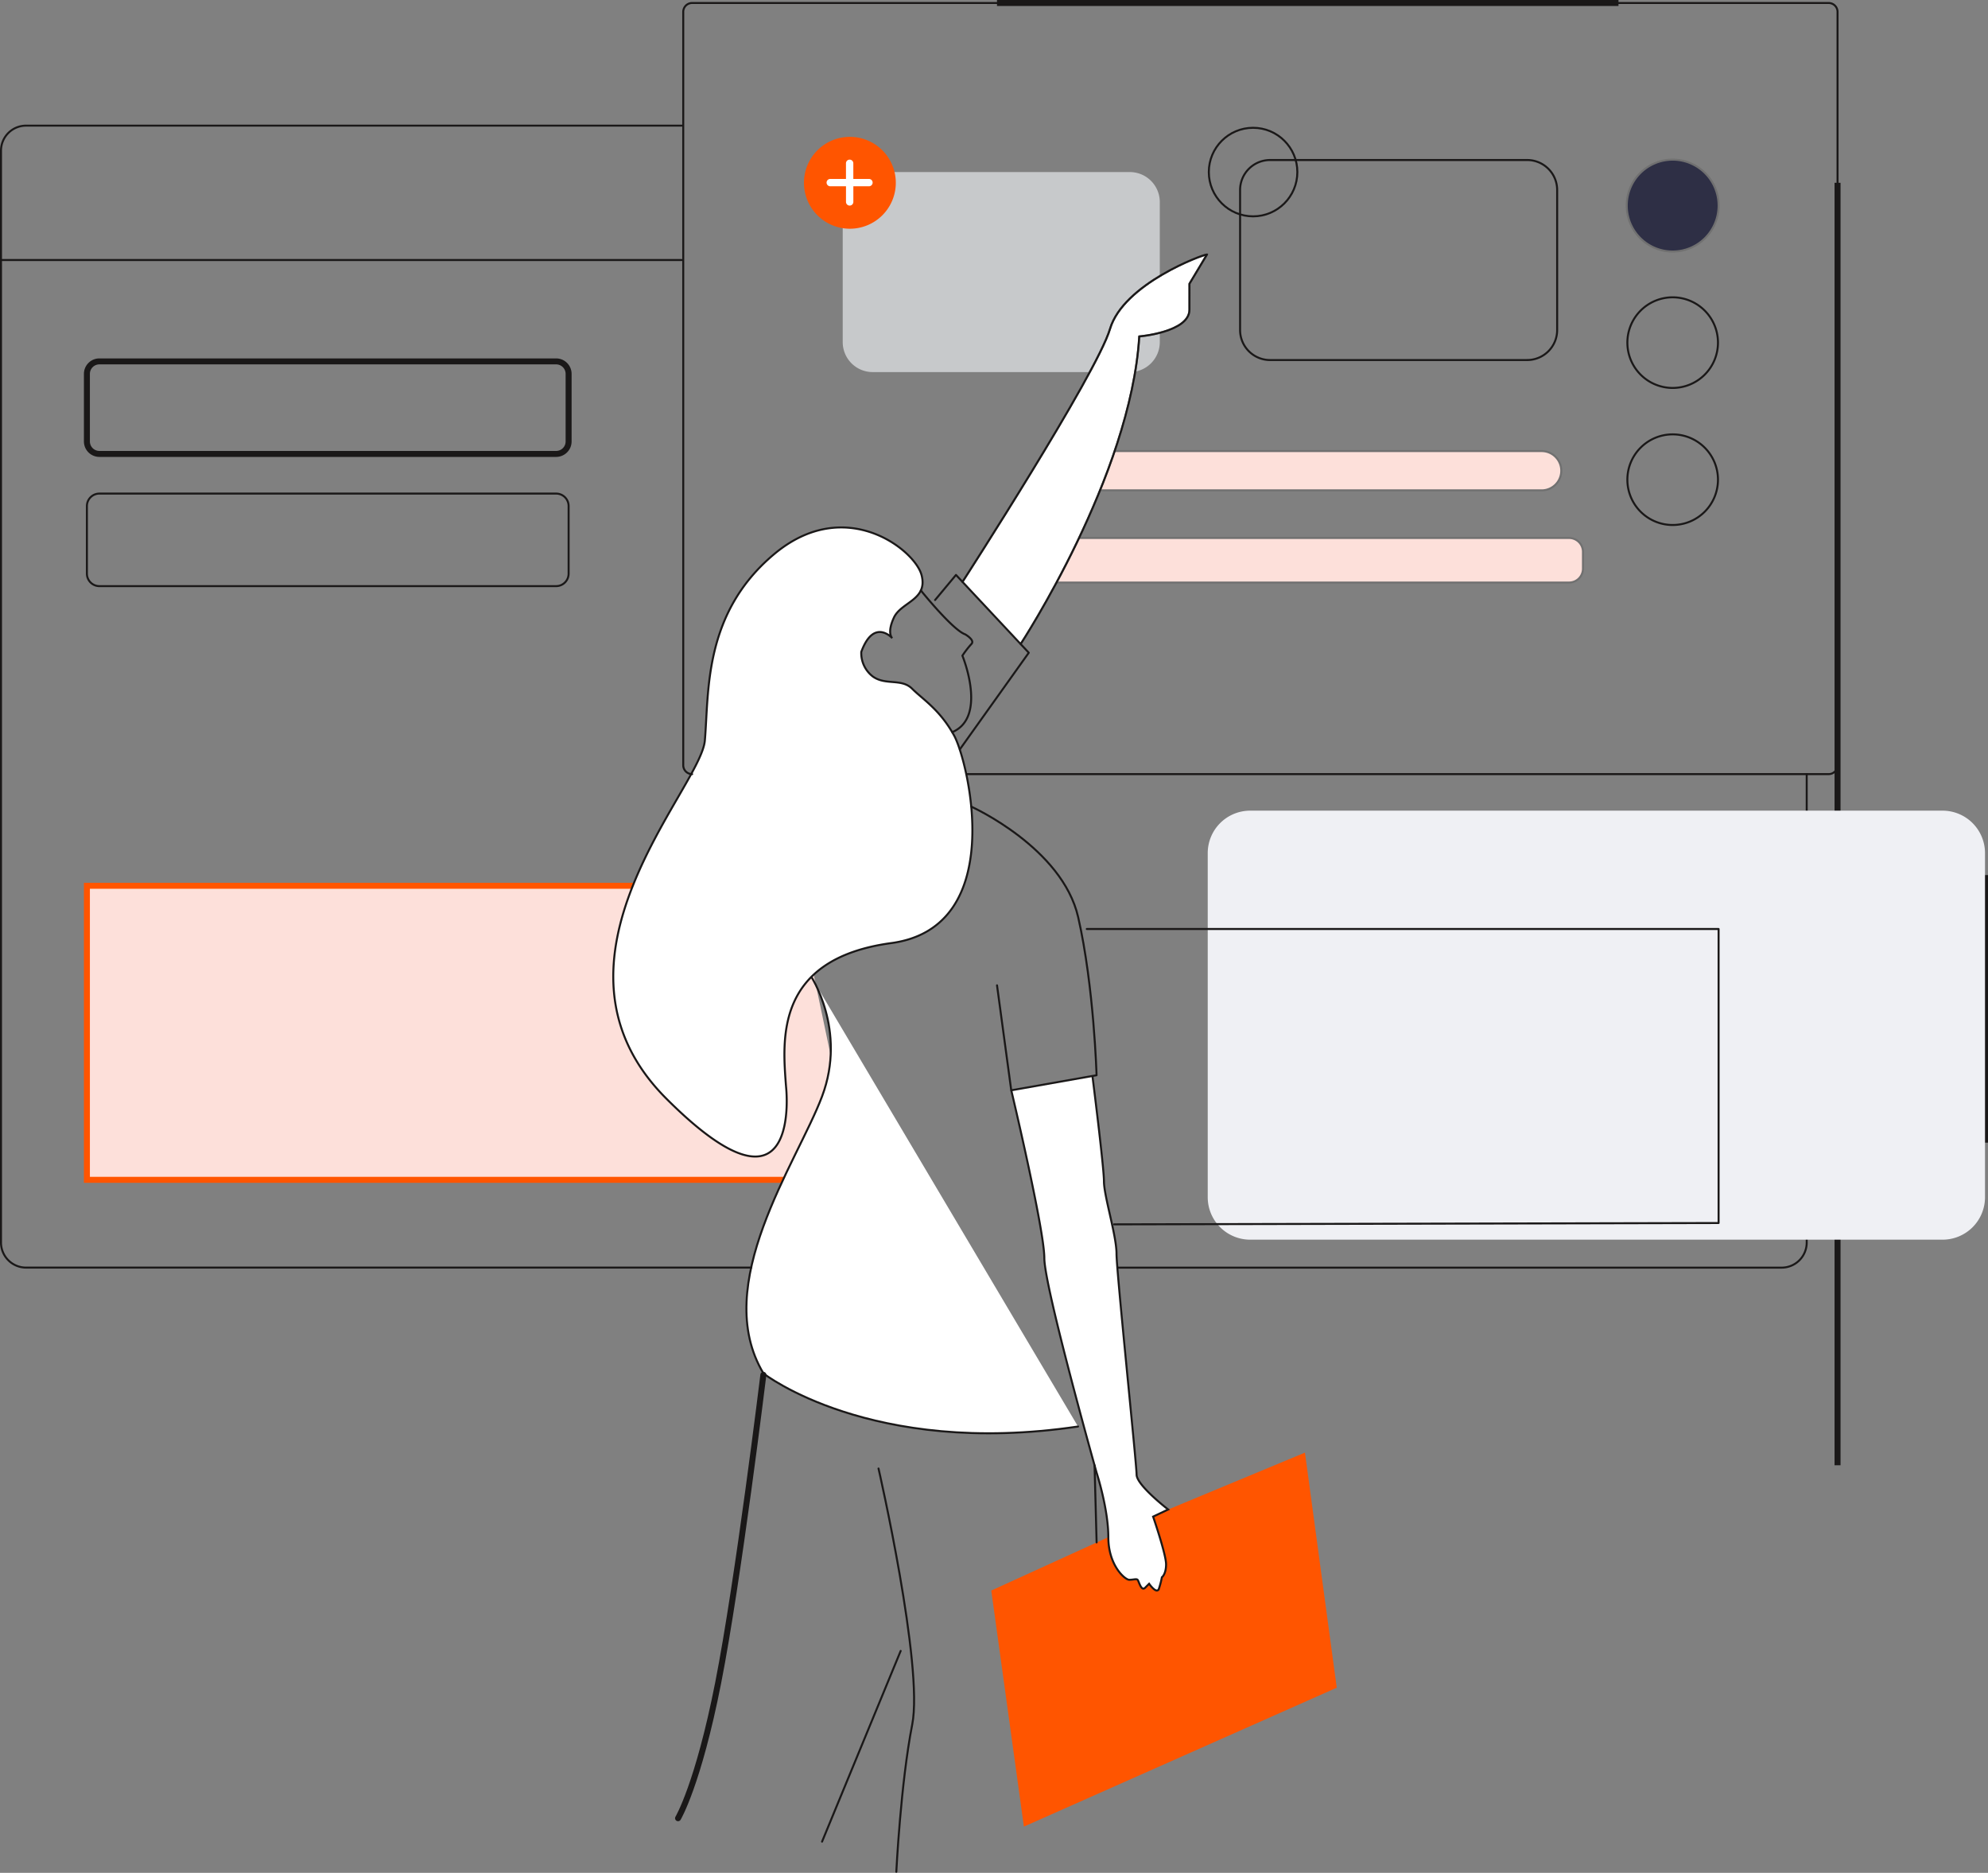 <svg xmlns="http://www.w3.org/2000/svg" width="499" height="470.012" viewBox="0 0 499 470.012">
  <rect x="0" y="0" width="499" height="470.012" fill="#808080" stroke="none"/>
  <g id="CreateCtrl_Web_Apps_Lizenzen_und_Preise" data-name="CreateCtrl Web Apps Lizenzen und Preise" transform="translate(-0.707 -0.685)">
    <g id="Group_1085" data-name="Group 1085" transform="translate(0.957 1.435)">
      <path id="Path_4559" data-name="Path 4559" d="M284.1,94.067H219.559a7.527,7.527,0,0,1-7.523-7.523V51.388a7.53,7.53,0,0,1,7.523-7.523H284.1a7.53,7.53,0,0,1,7.525,7.523V86.541a7.529,7.529,0,0,1-7.522,7.523Z" transform="translate(-0.759 -1.435)" fill="#c7c9cb"/>
      <path id="Path_4560" data-name="Path 4560" d="M268.155,123.745H387.389a4.928,4.928,0,1,0,0-9.856H263.566" transform="translate(-0.678 -1.432)" fill="#fde0da"/>
      <path id="Path_4561" data-name="Path 4561" d="M268.155,123.745H387.389a4.928,4.928,0,1,0,0-9.856H263.566" transform="translate(-0.678 -1.432)" fill="none" stroke="#707070" stroke-width="0.5"/>
      <path id="Path_4562" data-name="Path 4562" d="M394.277,146.877H255.311a3.487,3.487,0,0,1-3.485-3.485v-4.211a3.487,3.487,0,0,1,3.485-3.487H394.277a3.485,3.485,0,0,1,3.485,3.485h0v4.211a3.485,3.485,0,0,1-3.485,3.485" transform="translate(-0.677 -1.431)" fill="#fde0da"/>
      <path id="Path_4563" data-name="Path 4563" d="M394.277,146.877H255.311a3.487,3.487,0,0,1-3.485-3.485v-4.211a3.487,3.487,0,0,1,3.485-3.487H394.277a3.485,3.485,0,0,1,3.485,3.485h0v4.211a3.485,3.485,0,0,1-3.485,3.485" transform="translate(-0.677 -1.431)" fill="none" stroke="#707070" stroke-width="0.5"/>
      <path id="Path_4564" data-name="Path 4564" d="M256.691,162.3s27.664-42.115,29.761-77.18c0,0,12.6-1.053,12.6-6.719V71.9l4.409-7.349c-1.052,0-21,7.349-24.356,18.688S242.085,146.7,242.085,146.7" transform="translate(-0.74 -1.435)" fill="#fff"/>
      <path id="Path_4565" data-name="Path 4565" d="M256.691,162.3s27.664-42.115,29.761-77.18c0,0,12.6-1.053,12.6-6.719V71.9l4.409-7.349c-1.052,0-21,7.349-24.356,18.688S242.085,146.7,242.085,146.7" transform="translate(-0.74 -1.435)" fill="none" stroke="#707070" stroke-width="0.5"/>
      <path id="Path_4566" data-name="Path 4566" d="M256.691,162.3s27.664-42.115,29.761-77.18c0,0,12.6-1.053,12.6-6.719V71.9l4.409-7.349c-1.052,0-21,7.349-24.356,18.688S242.085,146.7,242.085,146.7" transform="translate(-0.74 -1.435)" fill="none" stroke="#1a1818" stroke-linecap="round" stroke-linejoin="round" stroke-width="0.5"/>
      <path id="Path_4567" data-name="Path 4567" d="M213.864,35.031a11.528,11.528,0,1,1-11.526,11.528v0a11.526,11.526,0,0,1,11.526-11.526" transform="translate(-0.791 -1.435)" fill="#f50"/>
      <path id="Path_4570" data-name="Path 4570" d="M218.651,45.59h-3.923V41.668a.922.922,0,0,0-1.844,0V45.59h-3.917a.923.923,0,0,0-.06,1.845h3.983v3.923a.923.923,0,0,0,1.846,0V47.435h3.918a.922.922,0,0,0,0-1.844h-.005Z" transform="translate(-0.79 -1.435)" fill="#fff"/>
      <path id="Path_4571" data-name="Path 4571" d="M383.747,91.043H319.208a7.527,7.527,0,0,1-7.522-7.522V48.368a7.528,7.528,0,0,1,7.522-7.523h64.539a7.528,7.528,0,0,1,7.525,7.523V83.52a7.527,7.527,0,0,1-7.522,7.521Z" transform="translate(-0.666 -1.435)" fill="none" stroke="#1a1818" stroke-miterlimit="10" stroke-width="0.5"/>
      <circle id="Ellipse_216" data-name="Ellipse 216" cx="11.111" cy="11.111" r="11.111" transform="translate(303.17 31.322)" fill="none" stroke="#1a1818" stroke-linecap="round" stroke-linejoin="round" stroke-width="0.5"/>
      <path id="Path_4572" data-name="Path 4572" d="M420.164,40.752A11.528,11.528,0,1,1,408.638,52.28v0a11.526,11.526,0,0,1,11.526-11.526" transform="translate(-0.565 -1.435)" fill="#2e2f45"/>
      <path id="Path_4573" data-name="Path 4573" d="M420.164,40.752A11.528,11.528,0,1,1,408.638,52.28v0a11.526,11.526,0,0,1,11.526-11.526" transform="translate(-0.565 -1.435)" fill="none" stroke="#707070" stroke-width="0.5"/>
      <path id="Path_4574" data-name="Path 4574" d="M420.164,75.3a11.371,11.371,0,1,1-11.37,11.371A11.37,11.37,0,0,1,420.164,75.3Z" transform="translate(-0.565 -1.433)" fill="none" stroke="#1a1818" stroke-linecap="round" stroke-linejoin="round" stroke-width="0.5"/>
      <path id="Path_4575" data-name="Path 4575" d="M420.164,109.694a11.371,11.371,0,1,1-11.37,11.372v0A11.37,11.37,0,0,1,420.164,109.694Z" transform="translate(-0.565 -1.432)" fill="none" stroke="#1a1818" stroke-linecap="round" stroke-linejoin="round" stroke-width="0.5"/>
      <line id="Line_587" data-name="Line 587" y2="67.154" transform="translate(498 218.861)" fill="none" stroke="#1a1818" stroke-miterlimit="10" stroke-width="1.5"/>
      <line id="Line_588" data-name="Line 588" x2="152.151" transform="translate(252.061)" fill="none" stroke="#1a1818" stroke-miterlimit="10" stroke-width="0.5"/>
      <path id="Path_4597" data-name="Path 4597" d="M0,0V321.858" transform="translate(460.984 45.122)" fill="none" stroke="#1a1818" stroke-width="1.5"/>
      <path id="Path_4577" data-name="Path 4577" d="M215.762,296.771H22.521V222.977H200.273" transform="translate(-0.957 -1.427)" fill="#fde0da" stroke="#f50" stroke-width="1.5"/>
      <path id="Path_4580" data-name="Path 4580" d="M278.685,386.433l-29.4,13.411,8.188,59.239,78.529-34.856-7.98-59L293.7,379.5" transform="translate(-0.72 -1.42)" fill="#f50"/>
      <path id="Path_4581" data-name="Path 4581" d="M203.937,247.958s9.239,13.631,2.94,30.376-28.134,47.229-14.7,69.556c0,0,26.877,21.035,78.947,13.311" transform="translate(-0.78 -3.946)" fill="#fff" stroke="#1a1818" stroke-linecap="round" stroke-linejoin="round" stroke-width="0.5"/>
      <path id="Path_4583" data-name="Path 4583" d="M197.848,273.257c-.84-11.547-2.94-31.916,26.455-35.9s19.317-45.565,15.749-52.075-7.9-9.11-10.546-11.759-6.686-.765-9.876-3.074a7.39,7.39,0,0,1-2.884-6.165c3.149-8.612,7.769-3.465,7.769-3.465s-1.417-1.181.42-5.144,8.613-4.409,6.928-10.708-19.107-20.158-36.954-5.25-16.378,34.647-17.428,46.822-44.093,55.433-9.658,89.866,30.025-3.145,30.025-3.145" transform="translate(-0.809 -1.429)" fill="#fff" stroke="#1a1818" stroke-width="0.5"/>
      <path id="Path_4585" data-name="Path 4585" d="M235.222,151.266l5.249-6.3,18.268,19.528-17.293,24.239" transform="translate(-0.763 -1.43)" fill="none" stroke="#1a1818" stroke-linecap="round" stroke-linejoin="round" stroke-width="0.5"/>
      <path id="Path_4586" data-name="Path 4586" d="M192.177,345.7s-6.3,51.653-11.338,77.269-10.078,34.014-10.078,34.014" transform="translate(-0.817 -1.42)" fill="none" stroke="#1a1818" stroke-linecap="round" stroke-linejoin="round" stroke-width="1.5"/>
      <line id="Line_590" data-name="Line 590" y1="47.873" x2="19.737" transform="translate(206.089 413.568)" fill="none" stroke="#1a1818" stroke-linecap="round" stroke-linejoin="round" stroke-width="0.5"/>
      <path id="Path_4587" data-name="Path 4587" d="M221.042,369.215s11.355,49.552,8.462,64.251-3.993,36.954-3.993,36.954" transform="translate(-0.78 -1.42)" fill="none" stroke="#1a1818" stroke-linecap="round" stroke-linejoin="round" stroke-width="0.5"/>
      <path id="Path_4589" data-name="Path 4589" d="M254.33,274.309s8.293,34.856,8.293,42.1,13.123,53.857,13.123,53.857,2.94,9.03,2.94,16.172,4.2,10.709,5.25,10.709,1.784-.315,2.1,0,.891,2.992,1.889,1.994l1-1s1.944,2.8,2.468,1.219a21.044,21.044,0,0,0,.735-2.846s1.053-.735,1.053-3.254-3.254-11.968-3.254-11.968l3.78-1.786s-7.926-6.088-7.926-8.765-5.039-50.865-5.039-55.433-3.151-14.488-3.151-18.109-2.893-26.479-2.893-26.479" transform="translate(-0.74 -1.423)" fill="#fff" stroke="#1a1818" stroke-width="0.5"/>
      <path id="Path_4591" data-name="Path 4591" d="M453.81,194.963V312.517a6.293,6.293,0,0,1-6.293,6.293H280.944" transform="translate(-0.565 -1.427)" fill="none" stroke="#1a1818" stroke-linecap="round" stroke-linejoin="round" stroke-width="0.5"/>
      <path id="Path_4592" data-name="Path 4592" d="M189.282,318.809H7.249a6.292,6.292,0,0,1-6.292-6.293V38.508a6.292,6.292,0,0,1,6.292-6.292H171.813" transform="translate(-0.957 -1.435)" fill="none" stroke="#1a1818" stroke-linecap="round" stroke-linejoin="round" stroke-width="0.5"/>
      <line id="Line_591" data-name="Line 591" x2="170.856" transform="translate(0 64.509)" fill="none" stroke="#1a1818" stroke-linecap="round" stroke-linejoin="round" stroke-width="0.5"/>
      <path id="Path_4557" data-name="Path 4557" d="M314.118,194.124H487.909a10.657,10.657,0,0,1,10.656,10.656v86.355a10.657,10.657,0,0,1-10.655,10.657H314.118a10.656,10.656,0,0,1-10.656-10.656h0V204.78a10.657,10.657,0,0,1,10.655-10.656h0" transform="translate(-0.565 8.573)" fill="#eff0f4"/>
      <path id="Path_4593" data-name="Path 4593" d="M174.047,194.962h0a2.234,2.234,0,0,1-2.234-2.234h0V3.67a2.234,2.234,0,0,1,2.234-2.234H459.315a2.234,2.234,0,0,1,2.234,2.234h0V192.728a2.234,2.234,0,0,1-2.233,2.235H243.1" transform="translate(-0.565 -1.435)" fill="none" stroke="#1a1818" stroke-linecap="round" stroke-linejoin="round" stroke-width="0.5"/>
      <path id="Path_4594" data-name="Path 4594" d="M273.1,233.818H431.692v73.794l-151.72.334" transform="translate(-0.565 -1.426)" fill="none" stroke="#1a1818" stroke-linecap="round" stroke-linejoin="round" stroke-width="0.5"/>
      <path id="Path_4595" data-name="Path 4595" d="M231.664,148.864s7.967,9.909,11.117,11.012c0,0,2.55,1.445,1.565,2.43a23.967,23.967,0,0,0-2.26,2.924s6.373,15.389-2.529,19.19" transform="translate(-0.77 -1.43)" fill="none" stroke="#1a1818" stroke-linecap="round" stroke-linejoin="round" stroke-width="0.5"/>
      <line id="Line_592" data-name="Line 592" x2="0.517" y2="19.357" transform="translate(274.489 366.993)" fill="none" stroke="#1a1818" stroke-linecap="round" stroke-linejoin="round" stroke-width="0.5"/>
      <path id="Rectangle_2584" data-name="Rectangle 2584" d="M3.135,0H117.776a3.135,3.135,0,0,1,3.135,3.135V20.089a3.134,3.134,0,0,1-3.134,3.134H3.135A3.135,3.135,0,0,1,0,20.088V3.135A3.135,3.135,0,0,1,3.135,0Z" transform="translate(21.564 89.947)" fill="none" stroke="#1a1818" stroke-linecap="round" stroke-linejoin="round" stroke-width="1.5"/>
      <path id="Rectangle_2585" data-name="Rectangle 2585" d="M3.135,0H117.776a3.135,3.135,0,0,1,3.135,3.135V20.089a3.134,3.134,0,0,1-3.134,3.134H3.135A3.135,3.135,0,0,1,0,20.088V3.135A3.135,3.135,0,0,1,3.135,0Z" transform="translate(21.564 123.124)" fill="none" stroke="#1a1818" stroke-linecap="round" stroke-linejoin="round" stroke-width="0.5"/>
      <path id="Path_4596" data-name="Path 4596" d="M244.346,203.14s22.79,10.277,26.78,27.705,4.619,39.684,4.619,39.684l-21.416,3.779-3.571-26.35" transform="translate(-0.752 -1.428)" fill="none" stroke="#1a1818" stroke-linecap="round" stroke-linejoin="round" stroke-width="0.5"/>
      <line id="Line_593" data-name="Line 593" x2="156" transform="translate(250)" fill="none" stroke="#1a1818" stroke-width="1.5"/>
    </g>
  </g>
</svg>
